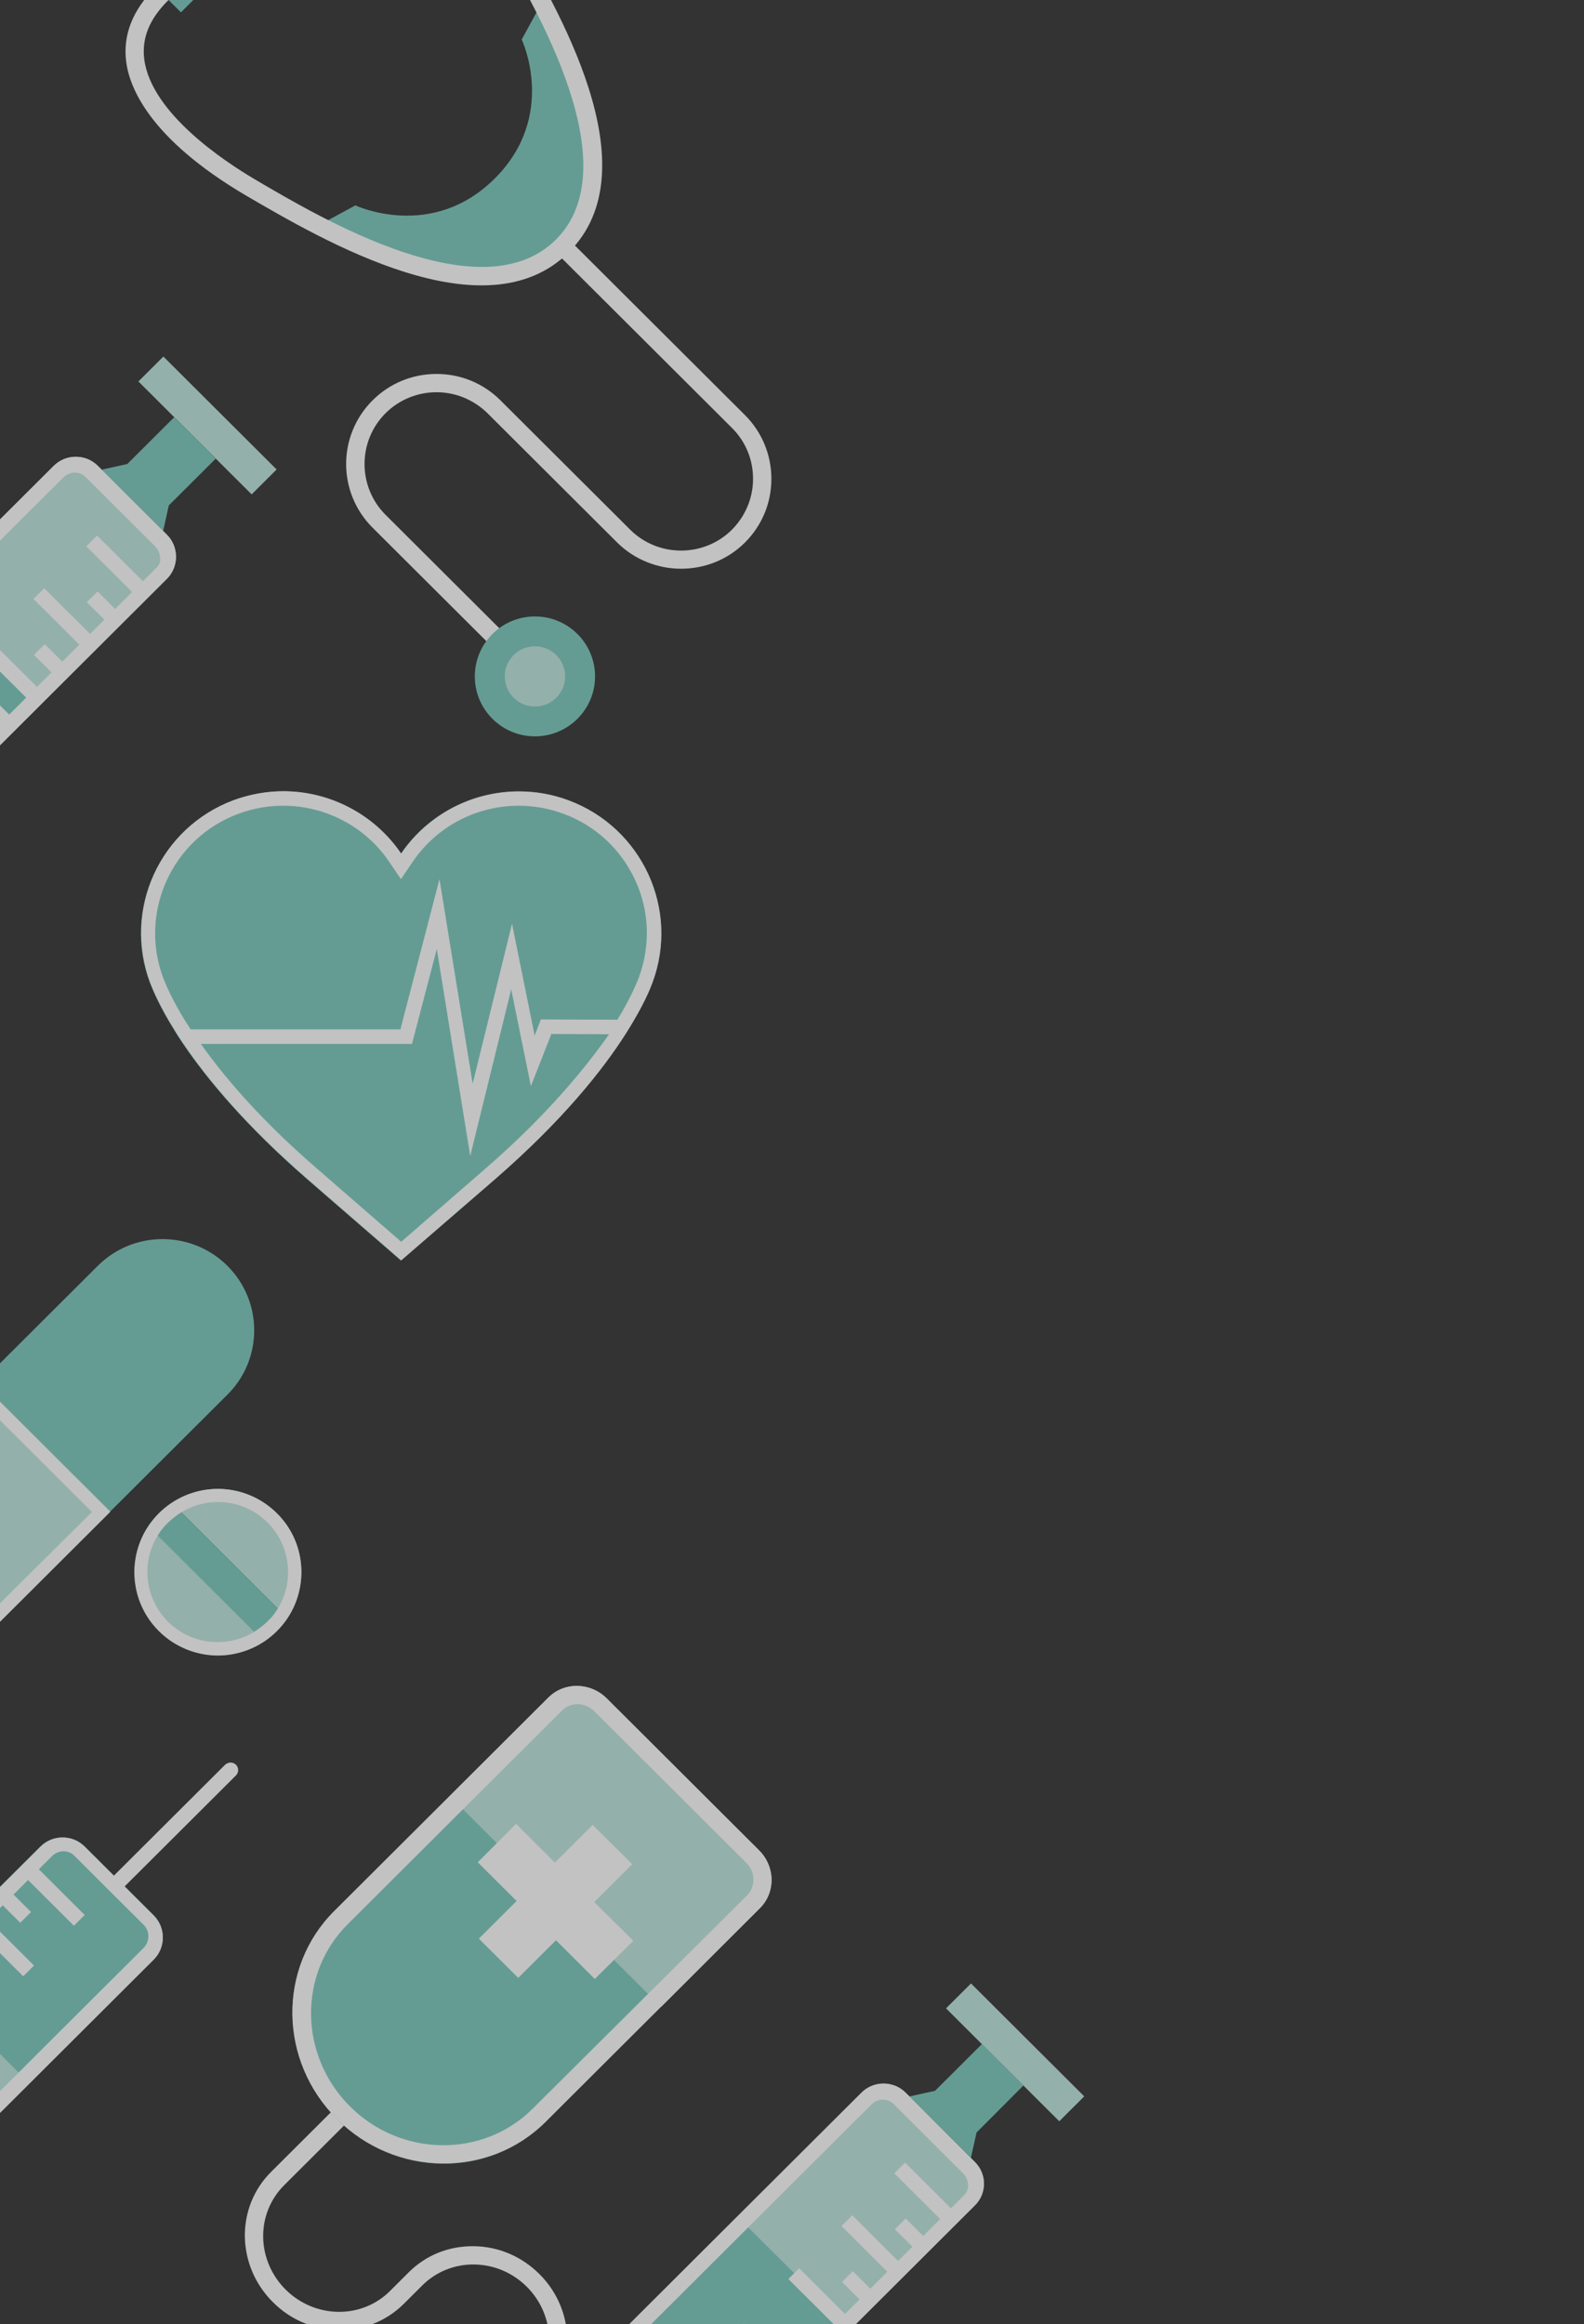 <?xml version="1.0" encoding="UTF-8"?> <svg xmlns="http://www.w3.org/2000/svg" width="409" height="600" viewBox="0 0 409 600" fill="none"><rect x="0" y="0" width="409" height="600" fill="#333333" stroke="none"/><g clip-path="url(#clip0_1047_47)"><g clip-path="url(#clip1_1047_47)"><g opacity="0.7"><path d="M70.458 594.275C65.863 589.694 63.357 583.726 63.218 577.41C63.148 571.095 65.515 565.126 69.971 560.685L86.887 543.82L90.298 547.221L73.382 564.085C69.831 567.625 67.882 572.413 67.952 577.48C68.021 582.546 70.11 587.404 73.73 591.013C81.318 598.577 93.431 598.716 100.74 591.36L105.544 586.571C109.999 582.129 115.917 579.77 122.321 579.839C128.726 579.909 134.713 582.476 139.307 587.057C148.705 596.426 148.914 611.555 139.795 620.647L120.024 640.357L116.613 636.956L136.384 617.246C143.763 609.89 143.554 597.814 136.035 590.319C132.346 586.641 127.542 584.628 122.46 584.558C117.379 584.489 112.575 586.432 109.025 589.972L104.221 594.76C94.962 603.921 79.856 603.713 70.458 594.275Z" fill="white"></path><path d="M196.183 492.603L140.839 547.776C126.15 562.42 102.063 562.073 87.026 547.013C71.989 532.022 71.641 508.01 86.26 493.366L141.605 438.193C145.712 434.098 152.395 434.237 156.642 438.401L195.974 477.612C200.221 481.846 200.29 488.577 196.183 492.603Z" fill="#79C9BC"></path><path d="M196.183 492.602L170.704 518.072L116.125 463.662L141.605 438.262C145.712 434.167 152.395 434.306 156.642 438.47L195.974 477.681C200.221 481.845 200.29 488.577 196.183 492.602Z" fill="#BDE5DE"></path><path d="M195.974 477.612L156.642 438.401C152.465 434.237 145.712 434.098 141.605 438.193L86.26 493.366C71.641 507.94 71.92 532.022 87.026 547.013C102.063 562.003 126.15 562.35 140.839 547.776L196.183 492.603C200.29 488.508 200.221 481.846 195.974 477.612ZM137.497 544.375C124.688 557.145 103.525 556.868 90.368 543.751C77.21 530.634 76.932 509.536 89.741 496.767L145.085 441.593C147.383 439.303 151.072 439.372 153.439 441.732L192.772 480.943C195.069 483.234 195.139 486.981 192.911 489.271L137.497 544.375Z" fill="white"></path><path d="M163.534 501L153.439 491.006L163.255 481.221L153.022 471.088L143.275 480.804L133.251 470.811L123.365 480.735L133.39 490.729L123.644 500.445L133.808 510.577L143.554 500.861L153.579 510.855L163.534 501Z" fill="white"></path></g><g opacity="0.7"><path d="M168.407 253.725C167.78 255.46 166.388 258.722 163.742 263.233C163.046 264.413 162.35 265.593 161.515 266.911C155.597 276.142 145.294 289.189 127.682 304.527L103.525 325.416L79.438 304.527C63.357 290.577 53.402 278.501 47.276 269.479C46.371 268.161 45.605 266.981 44.909 265.801C41.289 259.971 39.548 255.807 38.713 253.725C31.612 234.779 41.289 213.681 60.294 206.602C76.514 200.564 94.266 206.672 103.525 220.344C112.784 206.672 130.605 200.564 146.756 206.602C165.831 213.681 175.507 234.779 168.407 253.725Z" fill="#79C9BC"></path><path d="M146.826 206.603C142.579 205.006 138.263 204.312 134.017 204.312C127.96 204.312 122.112 205.77 116.822 208.546C111.6 211.322 107.006 215.347 103.595 220.344C96.703 210.211 85.216 204.243 73.173 204.243C68.926 204.243 64.61 205.006 60.364 206.533C41.358 213.612 31.682 234.71 38.783 253.656C39.548 255.738 41.358 259.902 44.978 265.732C45.675 266.912 46.51 268.091 47.345 269.41C53.472 278.432 63.427 290.508 79.508 304.457L103.595 325.347L127.751 304.457C145.364 289.189 155.667 276.142 161.584 266.842C162.42 265.524 163.185 264.274 163.812 263.164C166.457 258.653 167.85 255.391 168.476 253.656C175.507 234.779 165.831 213.681 146.826 206.603ZM125.245 301.751L103.595 320.558L81.944 301.751C69.413 290.924 59.319 280.028 51.87 269.48H106.379L112.784 244.981L121.416 298.42L131.998 255.391L137.08 280.375L142.37 266.912L157.268 266.981C151.49 275.17 141.744 287.454 125.245 301.751ZM164.926 252.407C164.369 253.864 163.046 256.987 160.54 261.36C160.122 261.984 159.774 262.609 159.426 263.233L139.655 263.164L138.054 267.328L132.207 238.457L122.043 279.751L113.48 226.937L103.386 265.732H49.225C48.807 265.038 48.39 264.413 47.972 263.789C44.491 258.167 42.82 254.211 42.124 252.407C35.789 235.404 44.491 216.388 61.547 210.073C65.306 208.685 69.135 207.991 73.103 207.991C84.102 207.991 94.336 213.404 100.462 222.426L103.525 226.937L106.588 222.426C112.714 213.404 122.948 207.991 133.947 207.991C137.845 207.991 141.744 208.685 145.503 210.073C153.787 213.126 160.331 219.233 164.021 227.215C167.71 235.196 167.989 244.148 164.926 252.407Z" fill="white"></path></g><g opacity="0.7"><path d="M43.099 138.035L25.277 120.268C22.145 117.145 16.993 117.145 13.86 120.268L-50.255 184.186C-53.388 187.309 -53.388 192.445 -50.255 195.568L-32.434 213.334C-29.301 216.457 -24.15 216.457 -21.017 213.334L43.099 149.416C46.231 146.293 46.231 141.158 43.099 138.035Z" fill="#BDE5DE"></path><path d="M35.737 98.47L64.977 127.62L71.425 121.191L42.185 92.042L35.737 98.47Z" fill="#BDE5DE"></path><path d="M42.124 137.063L43.586 130.47L55.699 118.394L44.978 107.707L32.865 119.782L26.252 121.24L42.124 137.063Z" fill="#79C9BC"></path><path d="M11.076 181.341L-21.017 213.334C-24.15 216.457 -29.301 216.457 -32.434 213.334L-50.255 195.568C-53.388 192.445 -53.388 187.309 -50.255 184.186L-18.163 152.192L11.076 181.341Z" fill="#79C9BC"></path><path d="M43.099 138.035L25.277 120.268C23.676 118.672 21.657 117.908 19.569 117.908C17.48 117.908 15.461 118.672 13.86 120.268L-50.255 184.186C-53.388 187.309 -53.388 192.445 -50.255 195.568L-42.737 203.063L-71.488 231.725C-72.254 232.489 -72.254 233.738 -71.488 234.502C-71.14 234.849 -70.583 235.057 -70.096 235.057C-69.609 235.057 -69.121 234.849 -68.704 234.502L-39.952 205.839L-32.434 213.334C-30.833 214.931 -28.814 215.694 -26.726 215.694C-24.637 215.694 -22.618 214.931 -21.017 213.334L-11.062 203.41L-8.277 200.634L43.099 149.416C46.231 146.293 46.231 141.158 43.099 138.035ZM40.314 146.64L36.903 150.041L25.068 138.243L22.284 141.019L34.118 152.817L29.733 157.189L25.208 152.678L22.423 155.454L26.948 159.965L23.258 163.643L11.424 151.845L8.639 154.621L20.474 166.419L16.088 170.792L11.563 166.281L8.778 169.057L13.303 173.568L9.544 177.315L-2.29 165.517L-5.075 168.293L6.76 180.091L2.374 184.464L-2.151 179.953L-4.936 182.729L-0.411 187.24L-4.797 191.612L-16.631 179.814L-19.416 182.59L-7.581 194.388L-11.341 198.136L-15.866 193.625L-18.65 196.401L-14.125 200.912L-17.884 204.659L-29.719 192.861L-32.504 195.637L-20.669 207.435L-24.08 210.836C-24.846 211.599 -25.89 212.085 -27.004 212.085C-28.118 212.085 -29.162 211.669 -29.928 210.836L-47.749 193.069C-49.35 191.473 -49.35 188.836 -47.749 187.17L16.366 123.252C17.132 122.489 18.177 122.003 19.29 122.003C20.404 122.003 21.448 122.419 22.214 123.252L40.036 141.019C40.801 141.782 41.289 142.823 41.289 143.934C41.567 144.836 41.15 145.877 40.314 146.64Z" fill="white"></path></g><g opacity="0.7"><path d="M251.667 558.047L233.845 540.211C230.712 537.088 225.561 537.088 222.428 540.211L158.312 604.129C155.18 607.252 155.18 612.388 158.312 615.511L176.134 633.277C179.267 636.4 184.418 636.4 187.551 633.277L251.667 569.359C254.869 566.236 254.869 561.17 251.667 558.047Z" fill="#BDE5DE"></path><path d="M244.27 518.438L273.51 547.588L279.958 541.159L250.719 512.01L244.27 518.438Z" fill="#BDE5DE"></path><path d="M250.692 557.006L252.154 550.483L264.267 538.338L253.546 527.65L241.433 539.726L234.82 541.183L250.692 557.006Z" fill="#79C9BC"></path><path d="M219.644 601.353L187.551 633.347C184.418 636.47 179.267 636.47 176.134 633.347L158.312 615.58C155.18 612.457 155.18 607.322 158.312 604.199L190.405 572.205L219.644 601.353Z" fill="#79C9BC"></path><path d="M251.667 558.047L233.845 540.211C232.244 538.615 230.225 537.852 228.137 537.852C226.048 537.852 224.029 538.615 222.428 540.211L158.312 604.129C155.18 607.252 155.18 612.388 158.312 615.511L165.831 623.006L137.08 651.669C136.314 652.432 136.314 653.681 137.08 654.445C137.428 654.792 137.985 655 138.472 655C138.959 655 139.447 654.792 139.864 654.445L168.615 625.782L176.134 633.277C177.735 634.874 179.754 635.637 181.842 635.637C183.931 635.637 185.95 634.874 187.551 633.277L197.506 623.353L200.29 620.577L251.667 569.359C254.869 566.236 254.869 561.17 251.667 558.047ZM248.952 566.653L245.54 570.053L233.706 558.255L230.921 561.031L242.756 572.829L238.37 577.202L233.845 572.691L231.06 575.467L235.585 579.978L231.896 583.656L220.061 571.858L217.277 574.634L229.111 586.432L224.725 590.804L220.2 586.293L217.416 589.069L221.941 593.58L218.182 597.328L206.347 585.53L203.562 588.306L215.397 600.104L211.011 604.476L206.486 599.965L203.702 602.741L208.227 607.252L203.841 611.624L192.006 599.826L189.222 602.602L201.056 614.4L197.297 618.148L192.772 613.637L189.987 616.413L194.512 620.924L190.753 624.672L178.919 612.874L176.134 615.65L187.969 627.448L184.557 630.848C183.792 631.612 182.747 632.098 181.634 632.098C180.52 632.098 179.475 631.681 178.71 630.848L160.888 613.082C159.287 611.486 159.287 608.848 160.888 607.183L225.004 543.265C225.77 542.501 226.814 542.016 227.928 542.016C229.042 542.016 230.086 542.432 230.852 543.265L248.673 561.031C249.439 561.795 249.926 562.836 249.926 563.946C250.135 564.779 249.717 565.82 248.952 566.653Z" fill="white"></path></g><g opacity="0.7"><path d="M-53.667 552.009L-35.845 569.776C-32.712 572.899 -27.561 572.899 -24.428 569.776L39.688 505.858C42.82 502.735 42.82 497.599 39.688 494.476L21.866 476.71C18.733 473.587 13.582 473.587 10.449 476.71L-53.667 540.628C-56.869 543.751 -56.869 548.817 -53.667 552.009Z" fill="#BDE5DE"></path><path d="M-21.644 508.634L10.449 476.64C13.582 473.517 18.733 473.517 21.866 476.64L39.688 494.407C42.82 497.53 42.82 502.666 39.688 505.789L7.595 537.782L-21.644 508.634Z" fill="#79C9BC"></path><path d="M-53.667 552.009L-35.845 569.776C-34.244 571.372 -32.225 572.136 -30.137 572.136C-28.048 572.136 -26.029 571.372 -24.428 569.776L39.688 505.858C42.82 502.735 42.82 497.599 39.688 494.476L32.169 486.981L60.92 458.319C61.686 457.555 61.686 456.306 60.92 455.543C60.572 455.195 60.015 454.987 59.528 454.987C59.041 454.987 58.553 455.195 58.136 455.543L29.384 484.205L21.866 476.71C20.265 475.113 18.246 474.35 16.158 474.35C14.069 474.35 12.05 475.113 10.449 476.71L0.494 486.634L-2.29 489.41L-53.667 540.628C-56.869 543.751 -56.869 548.817 -53.667 552.009ZM-50.952 543.334L-47.541 539.934L-35.706 551.732L-32.921 548.956L-44.756 537.158L-40.37 532.785L-35.845 537.296L-33.06 534.52L-37.586 530.009L-33.896 526.331L-22.061 538.129L-19.277 535.353L-31.111 523.555L-26.726 519.183L-22.201 523.694L-19.416 520.918L-23.941 516.407L-20.182 512.659L-8.347 524.457L-5.562 521.681L-17.397 509.883L-13.011 505.511L-8.486 510.022L-5.702 507.246L-10.227 502.735L-5.841 498.363L5.994 510.161L8.778 507.385L-3.056 495.587L0.703 491.839L5.228 496.35L8.013 493.574L3.488 489.063L7.247 485.315L19.081 497.113L21.866 494.337L10.031 482.539L13.443 479.139C14.208 478.375 15.253 477.89 16.366 477.89C17.48 477.89 18.524 478.306 19.29 479.139L37.112 496.905C38.713 498.501 38.713 501.139 37.112 502.804L-27.004 566.722C-27.77 567.486 -28.814 567.972 -29.928 567.972C-31.042 567.972 -32.086 567.555 -32.852 566.722L-50.952 549.233C-51.717 548.47 -52.205 547.429 -52.205 546.319C-52.135 545.208 -51.717 544.167 -50.952 543.334Z" fill="white"></path></g><g opacity="0.7"><path d="M82.292 58.155C103.246 68.912 130.048 78.489 145.155 63.429C160.331 48.3 150.655 21.65 139.864 0.76L134.713 10.199C134.713 10.199 144.041 29.839 127.751 46.079C111.461 62.319 91.76 53.019 91.76 53.019L82.292 58.155Z" fill="#79C9BC"></path><path d="M146.895 65.095C168.546 43.511 143.902 1.871 132.067 -18.117C125.802 -28.735 112.923 -46.849 97.538 -48.792C90.646 -49.694 84.102 -47.126 78.185 -41.227L81.526 -37.896C86.4 -42.754 91.481 -44.836 96.912 -44.142C110.765 -42.407 123.226 -23.669 127.96 -15.688C138.333 1.801 162.559 42.817 143.554 61.833C124.479 80.849 83.337 56.628 65.793 46.287C57.788 41.568 39.061 29.145 37.251 15.334C36.555 9.852 38.574 4.855 43.517 -0.003L40.175 -3.334C34.258 2.565 31.682 9.019 32.587 15.959C33.422 22.552 38.574 35.738 63.357 50.382C83.476 62.11 125.245 86.678 146.895 65.095Z" fill="white"></path><path d="M36.903 -6.596L48.738 -18.394C51.453 -21.101 55.839 -21.101 58.553 -18.394C61.269 -15.688 61.269 -11.315 58.553 -8.609L46.719 3.189L36.903 -6.596Z" fill="#79C9BC"></path><path d="M192.354 140.047C196.74 135.675 199.177 129.845 199.177 123.599C199.177 117.423 196.74 111.524 192.354 107.151L146.826 61.763L143.484 65.095L189.013 110.483C192.563 114.022 194.443 118.672 194.443 123.599C194.443 128.527 192.493 133.177 189.013 136.716C181.773 143.934 169.938 143.934 162.698 136.716L129.213 103.334C124.827 98.962 118.98 96.533 112.714 96.533C106.449 96.533 100.601 98.962 96.215 103.334C87.096 112.426 87.096 127.139 96.215 136.23L136.384 176.274L139.725 172.943L99.557 132.899C92.317 125.681 92.317 113.883 99.557 106.666C103.038 103.196 107.772 101.252 112.714 101.252C117.657 101.252 122.321 103.196 125.872 106.666L159.357 140.047C168.476 149.069 183.304 149.069 192.354 140.047Z" fill="white"></path><path d="M138.124 190.085C146.698 190.085 153.648 183.156 153.648 174.609C153.648 166.062 146.698 159.133 138.124 159.133C129.55 159.133 122.6 166.062 122.6 174.609C122.6 183.156 129.55 190.085 138.124 190.085Z" fill="#79C9BC"></path><path d="M138.124 182.382C142.43 182.382 145.921 178.902 145.921 174.609C145.921 170.316 142.43 166.836 138.124 166.836C133.818 166.836 130.327 170.316 130.327 174.609C130.327 178.902 133.818 182.382 138.124 182.382Z" fill="#BDE5DE"></path></g><g opacity="0.7"><path d="M58.693 360.047L28.41 390.236L-5.005 356.924L25.277 326.735C34.467 317.574 49.434 317.574 58.693 326.735C67.952 335.965 67.952 350.886 58.693 360.047Z" fill="#79C9BC"></path><path d="M28.48 390.237L-1.733 420.356C-10.992 429.587 -25.89 429.587 -35.149 420.356C-39.743 415.776 -42.041 409.738 -42.041 403.7C-42.041 397.662 -39.743 391.625 -35.149 387.044L-4.936 356.924L28.48 390.237Z" fill="#BDE5DE"></path><path d="M-4.936 356.924L-35.149 387.044C-39.743 391.625 -42.041 397.662 -42.041 403.7C-42.041 409.738 -39.743 415.776 -35.149 420.356C-30.554 424.937 -24.498 427.227 -18.441 427.227C-12.385 427.227 -6.328 424.937 -1.733 420.356L28.48 390.237L-4.936 356.924ZM-4.17 417.997C-7.999 421.814 -13.081 423.896 -18.441 423.896C-23.871 423.896 -28.953 421.814 -32.712 417.997C-36.541 414.18 -38.63 409.114 -38.63 403.77C-38.63 398.356 -36.541 393.29 -32.712 389.543L-4.866 361.782L23.746 390.306L-4.17 417.997Z" fill="white"></path><path d="M68.23 423.688C59.876 429.24 48.459 428.338 41.08 420.981C33.701 413.625 32.796 402.243 38.365 393.915L68.23 423.688Z" fill="#BDE5DE"></path><path d="M74.217 417.719L44.352 387.946C52.706 382.394 64.123 383.296 71.502 390.653C78.881 398.009 79.786 409.391 74.217 417.719Z" fill="#BDE5DE"></path><path d="M74.217 417.719C74.217 417.789 74.147 417.789 74.147 417.858C73.382 418.968 72.546 420.009 71.502 421.05C70.527 422.022 69.413 422.924 68.3 423.688C68.23 423.688 68.23 423.757 68.16 423.757L38.295 393.984C38.295 393.915 38.365 393.915 38.365 393.845C39.131 392.735 39.966 391.694 41.01 390.653C41.985 389.681 43.099 388.779 44.213 388.016C44.282 388.016 44.282 387.946 44.352 387.946L74.217 417.719Z" fill="#79C9BC"></path><path d="M71.502 390.653C67.325 386.489 61.756 384.338 56.256 384.338V387.738C61.129 387.738 65.654 389.612 69.065 393.013C75.191 399.12 76.166 408.767 71.293 415.915C70.666 416.887 69.901 417.789 69.065 418.552C68.23 419.385 67.325 420.079 66.35 420.773C63.357 422.786 59.876 423.896 56.186 423.896C51.313 423.896 46.788 422.022 43.377 418.622C37.251 412.514 36.276 402.868 41.15 395.719C41.776 394.748 42.542 393.846 43.377 393.082C44.213 392.249 45.118 391.555 46.092 390.861C49.086 388.849 52.566 387.738 56.256 387.738V384.338C52.079 384.338 47.833 385.587 44.213 388.016C43.099 388.779 42.054 389.612 41.01 390.653C40.036 391.625 39.131 392.735 38.365 393.845C32.726 402.174 33.561 413.625 41.01 421.051C45.187 425.215 50.756 427.366 56.256 427.366C60.433 427.366 64.68 426.117 68.299 423.688C69.413 422.924 70.458 422.092 71.502 421.051C72.476 420.079 73.381 418.969 74.147 417.858C79.786 409.461 78.951 398.01 71.502 390.653Z" fill="white"></path></g></g></g><defs><clipPath id="clip0_1047_47"><rect width="409" height="600" fill="white"></rect></clipPath><clipPath id="clip1_1047_47"><rect width="362" height="704" fill="white" transform="translate(-82 -49)"></rect></clipPath></defs></svg> 